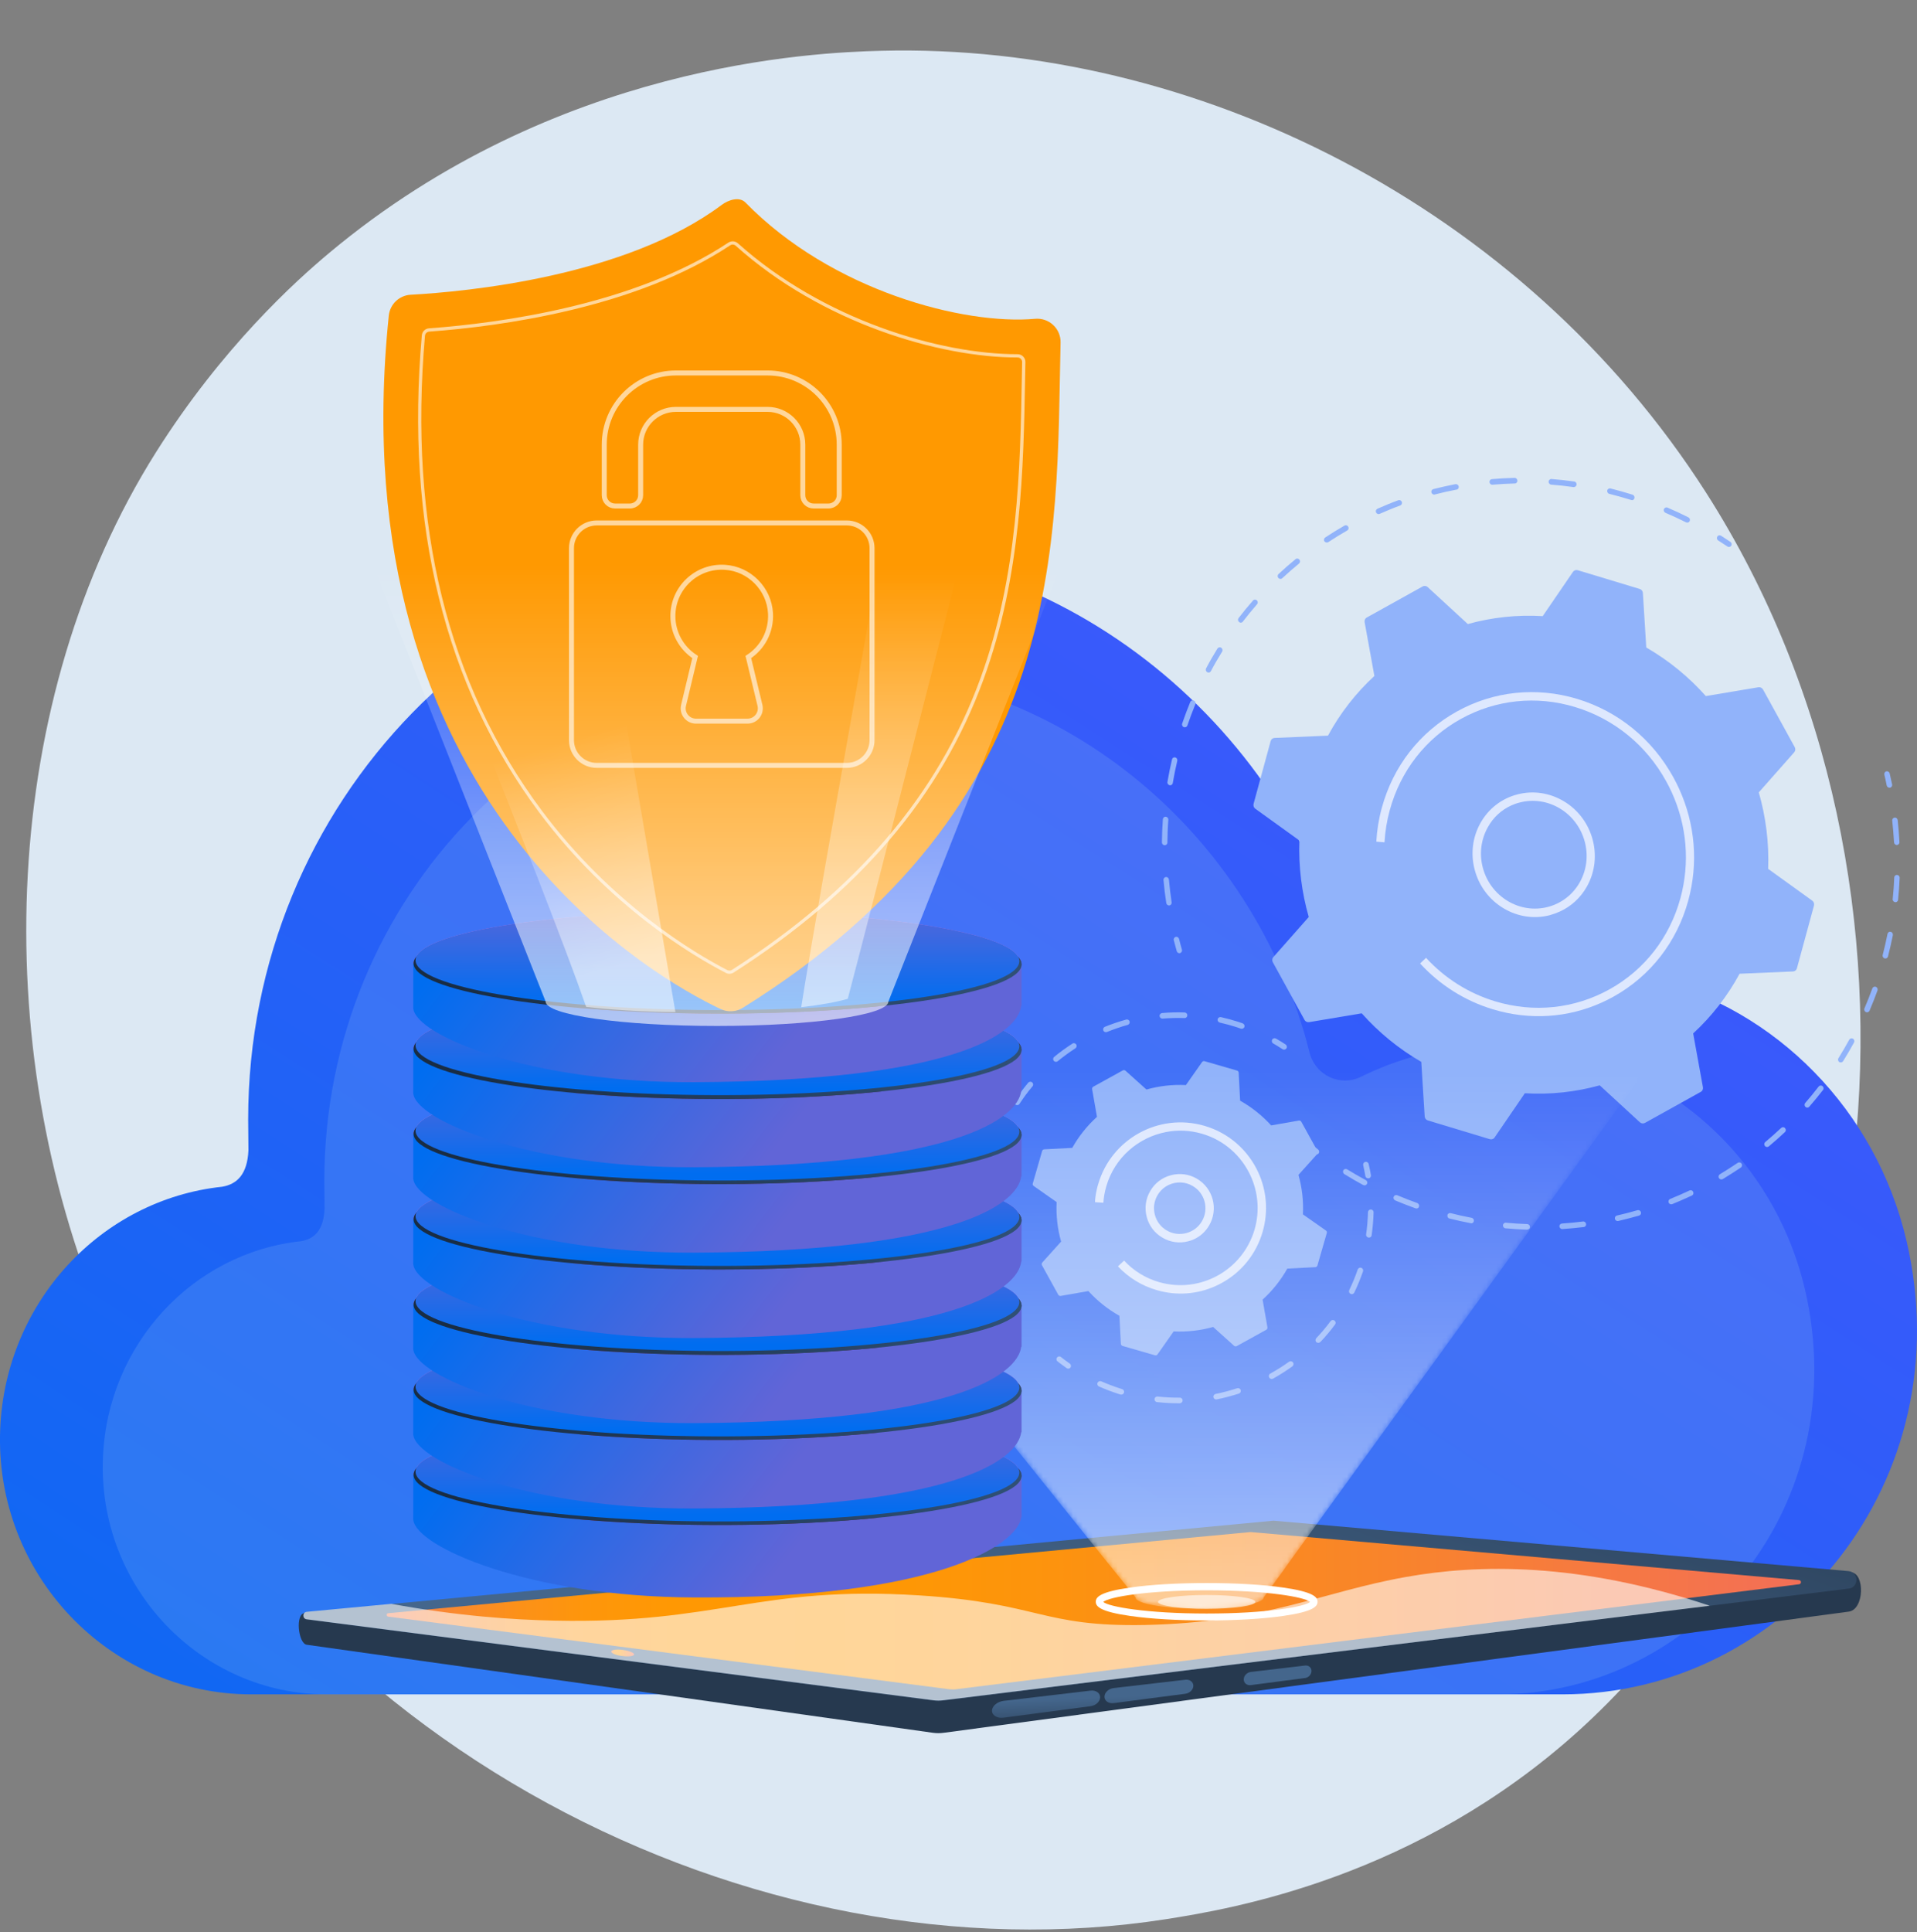 <?xml version="1.0" encoding="UTF-8"?> <svg xmlns="http://www.w3.org/2000/svg" width="385" height="388" viewBox="0 0 385 388" fill="none"><rect x="0" y="0" width="385" height="388" fill="#808080" stroke="none"/><g clip-path="url(#clip0)"><path d="M20.714 265.034C56.455 350.422 151.667 398.256 234.218 385.346C247.654 383.243 284.488 376.989 317.088 347.488C379.88 290.687 393.302 178.22 342.659 98.948C305.797 41.262 239.739 8.565 176.961 10.198C163.442 10.544 111.609 12.716 66.072 50.823C59.388 56.413 44.624 69.725 31.327 90.812C0.097 140.362 -2.574 209.381 20.714 265.034Z" fill="#DCE8F3"></path><path d="M382.883 249.093C376.781 223.052 356.828 202.601 331.423 196.347C313.961 192.043 297.204 194.354 283.035 201.314C278.345 203.625 272.754 201.01 271.454 195.835C258.931 146.077 214.874 109.312 162.432 109.312C100.249 109.312 49.841 160.993 49.841 224.754C49.841 226.442 49.868 228.753 49.896 230.981C49.675 235.754 47.641 237.775 44.61 238.287C20.243 240.888 1.107 261.477 0.041 286.882C-1.176 316.05 21.973 340.21 50.436 340.21H313.781C358.862 340.21 394.16 297.26 382.883 249.093Z" fill="url(#paint0_linear)"></path><path opacity="0.21" d="M362.487 258.862C357.035 235.602 339.227 217.351 316.535 211.761C300.94 207.928 285.983 209.976 273.336 216.203C269.143 218.265 264.162 215.926 262.999 211.318C251.819 166.888 212.481 134.067 165.656 134.067C110.142 134.067 65.131 180.213 65.131 237.138C65.131 238.646 65.158 240.708 65.186 242.701C64.992 246.962 63.18 248.761 60.468 249.218C38.716 251.542 21.613 269.932 20.672 292.611C19.579 318.652 40.252 340.224 65.67 340.224H300.788C341.04 340.21 372.561 301.868 362.487 258.862Z" fill="#8EBAF0"></path><path d="M264.625 231.745C264.714 231.705 264.781 231.656 264.834 231.576C265.008 231.332 264.951 230.972 264.707 230.789C264.112 230.344 263.531 229.893 262.958 229.42C262.707 229.222 262.37 229.265 262.196 229.51C262.007 229.761 262.057 230.106 262.301 230.289C262.888 230.755 263.476 231.222 264.079 231.682C264.229 231.815 264.448 231.826 264.625 231.745Z" fill="#91B3FA"></path><path d="M338.91 240.452C339.205 240.317 339.501 240.182 339.797 240.048C340.077 239.92 340.173 239.582 340.049 239.308C339.924 239.035 339.598 238.908 339.317 239.036C338.038 239.637 336.73 240.215 335.416 240.741C335.158 240.84 335.011 241.183 335.121 241.463C335.238 241.759 335.564 241.886 335.837 241.78C336.863 241.367 337.89 240.917 338.91 240.452ZM345.929 236.775C345.944 236.768 345.958 236.761 345.988 236.748C347.219 236.003 348.452 235.22 349.626 234.428C349.872 234.261 349.946 233.915 349.77 233.646C349.601 233.393 349.244 233.316 348.999 233.483C347.825 234.276 346.622 235.044 345.405 235.783C345.153 235.935 345.064 236.287 345.218 236.548C345.38 236.786 345.677 236.889 345.929 236.775ZM329.262 244.042C329.513 243.928 329.637 243.651 329.548 243.379C329.468 243.085 329.158 242.914 328.856 242.997C327.502 243.394 326.112 243.752 324.737 244.066C324.443 244.127 324.261 244.431 324.326 244.731C324.392 245.032 324.694 245.225 324.988 245.164C326.392 244.836 327.797 244.471 329.173 244.083C329.217 244.063 329.247 244.049 329.262 244.042ZM355.116 230.254C355.16 230.234 355.204 230.214 355.242 230.178C356.339 229.256 357.437 228.296 358.485 227.304C358.709 227.091 358.71 226.742 358.497 226.509C358.284 226.275 357.94 226.266 357.716 226.479C356.676 227.449 355.614 228.41 354.525 229.311C354.294 229.508 354.256 229.856 354.455 230.096C354.618 230.297 354.894 230.355 355.116 230.254ZM318.235 246.333C318.442 246.238 318.587 246.007 318.542 245.752C318.491 245.445 318.212 245.223 317.926 245.262C316.525 245.441 315.09 245.581 313.684 245.671C313.391 245.694 313.151 245.951 313.187 246.265C313.216 246.564 313.473 246.814 313.781 246.784C315.216 246.681 316.673 246.549 318.095 246.378C318.125 246.364 318.191 246.353 318.235 246.333ZM363.175 222.356C363.249 222.322 363.301 222.28 363.361 222.216C364.309 221.123 365.243 219.999 366.119 218.865C366.314 218.629 366.257 218.269 366.028 218.08C365.784 217.897 365.44 217.925 365.259 218.155C364.398 219.282 363.479 220.399 362.554 221.463C362.351 221.684 362.371 222.043 362.607 222.247C362.757 222.418 362.982 222.443 363.175 222.356ZM306.953 246.848C307.146 246.76 307.274 246.573 307.265 246.356C307.266 246.044 307.023 245.787 306.717 245.78C305.3 245.728 303.855 245.652 302.433 245.51C302.134 245.481 301.866 245.714 301.844 246.018C301.821 246.322 302.056 246.601 302.355 246.63C303.791 246.765 305.258 246.849 306.696 246.91C306.799 246.9 306.879 246.881 306.953 246.848ZM369.926 213.272C370.014 213.232 370.104 213.154 370.157 213.075C370.918 211.847 371.666 210.588 372.355 209.318C372.5 209.05 372.399 208.71 372.132 208.556C371.866 208.403 371.535 208.498 371.389 208.767C370.708 210.014 369.975 211.266 369.222 212.473C369.055 212.733 369.141 213.079 369.4 213.255C369.566 213.345 369.763 213.347 369.926 213.272ZM295.686 245.593C295.849 245.519 295.962 245.375 295.996 245.176C296.054 244.874 295.85 244.581 295.537 244.522C294.133 244.262 292.716 243.935 291.343 243.587C291.045 243.521 290.749 243.693 290.69 243.995C290.631 244.297 290.807 244.603 291.105 244.669C292.514 245.019 293.946 245.339 295.371 245.608C295.48 245.65 295.582 245.64 295.686 245.593ZM375.195 203.211C375.313 203.158 375.411 203.058 375.465 202.942C376.039 201.615 376.57 200.234 377.071 198.867C377.173 198.581 377.028 198.262 376.738 198.137C376.456 198.027 376.146 198.168 376.029 198.46C375.535 199.806 375.012 201.165 374.446 202.469C374.322 202.746 374.46 203.087 374.735 203.219C374.887 203.279 375.047 203.279 375.195 203.211ZM284.702 242.611C284.835 242.55 284.941 242.429 284.981 242.282C285.076 241.981 284.916 241.669 284.633 241.559C283.286 241.071 281.925 240.553 280.616 239.992C280.334 239.882 280.016 240.009 279.9 240.301C279.783 240.593 279.928 240.912 280.217 241.037C281.563 241.599 282.931 242.133 284.3 242.629C284.445 242.673 284.584 242.665 284.702 242.611ZM378.875 192.406C379.023 192.338 379.129 192.217 379.177 192.048C379.533 190.637 379.876 189.195 380.152 187.765C380.211 187.463 380.021 187.164 379.723 187.097C379.425 187.031 379.135 187.218 379.077 187.521C378.793 188.935 378.473 190.349 378.11 191.745C378.029 192.038 378.211 192.36 378.495 192.432C378.633 192.461 378.757 192.46 378.875 192.406ZM274.279 237.959C274.382 237.912 274.472 237.835 274.541 237.711C274.686 237.443 274.563 237.095 274.304 236.956C273.027 236.271 271.766 235.542 270.55 234.792C270.283 234.639 269.945 234.719 269.793 234.972C269.647 235.241 269.733 235.587 269.985 235.748C271.224 236.506 272.513 237.258 273.797 237.959C273.949 238.018 274.116 238.033 274.279 237.959ZM380.887 181.112C381.049 181.038 381.185 180.866 381.205 180.673C381.358 179.208 381.453 177.732 381.518 176.269C381.54 175.965 381.291 175.693 380.999 175.68C380.7 175.651 380.438 175.898 380.431 176.196C380.373 177.636 380.272 179.097 380.119 180.525C380.082 180.836 380.317 181.115 380.616 181.144C380.702 181.178 380.798 181.152 380.887 181.112ZM381.164 169.617C381.356 169.53 381.493 169.32 381.476 169.089C381.396 167.62 381.287 166.127 381.125 164.676C381.089 164.362 380.824 164.134 380.517 164.164C380.224 164.187 379.991 164.459 380.027 164.773C380.181 166.208 380.298 167.679 380.387 169.127C380.401 169.432 380.658 169.682 380.973 169.668C381.039 169.656 381.105 169.644 381.164 169.617Z" fill="#91B3FA"></path><path d="M379.694 158.129C379.916 158.028 380.053 157.781 380.002 157.511C379.844 156.775 379.687 156.038 379.515 155.309C379.45 155.008 379.147 154.815 378.854 154.876C378.56 154.936 378.377 155.24 378.443 155.541C378.614 156.27 378.78 156.985 378.915 157.713C378.981 158.013 379.268 158.213 379.562 158.152C379.62 158.163 379.664 158.142 379.694 158.129Z" fill="#91B3FA"></path><path d="M347.455 109.776C347.543 109.735 347.618 109.664 347.686 109.578C347.853 109.318 347.767 108.972 347.53 108.805C346.912 108.389 346.279 107.979 345.646 107.57C345.394 107.409 345.049 107.475 344.889 107.75C344.736 108.003 344.808 108.356 345.081 108.525C345.707 108.919 346.319 109.32 346.937 109.736C347.095 109.848 347.292 109.85 347.455 109.776Z" fill="#91B3FA"></path><path d="M234.999 181.76C235.22 181.659 235.343 181.419 235.305 181.179C235.08 179.666 234.898 178.132 234.761 176.616C234.731 176.317 234.46 176.073 234.167 176.096C233.874 176.12 233.641 176.391 233.67 176.69C233.8 178.229 233.995 179.793 234.228 181.321C234.278 181.629 234.558 181.85 234.859 181.805C234.888 181.792 234.954 181.78 234.999 181.76ZM234.143 169.661C234.335 169.573 234.464 169.386 234.455 169.17C234.471 167.638 234.523 166.108 234.641 164.603C234.663 164.3 234.429 164.021 234.13 163.992C233.831 163.963 233.562 164.195 233.54 164.499C233.436 166.034 233.361 167.593 233.352 169.14C233.352 169.452 233.594 169.709 233.901 169.716C233.989 169.713 234.069 169.694 234.143 169.661ZM235.215 157.638C235.378 157.564 235.491 157.421 235.532 157.237C235.781 155.746 236.096 154.243 236.439 152.764C236.513 152.455 236.323 152.156 236.04 152.083C235.735 152.002 235.445 152.189 235.38 152.476C235.028 153.977 234.72 155.495 234.464 157.007C234.405 157.31 234.61 157.602 234.908 157.668C235.009 157.695 235.127 157.679 235.215 157.638ZM339.098 104.88C339.217 104.826 339.299 104.733 339.353 104.617C339.477 104.34 339.361 104.007 339.087 103.875C337.722 103.193 336.314 102.531 334.896 101.928C334.607 101.803 334.296 101.945 334.173 102.222C334.056 102.514 334.201 102.833 334.476 102.965C335.872 103.559 337.252 104.197 338.594 104.871C338.775 104.954 338.951 104.947 339.098 104.88ZM238.186 145.981C238.319 145.92 238.431 145.814 238.471 145.667C238.952 144.254 239.492 142.814 240.067 141.413C240.184 141.121 240.053 140.795 239.764 140.669C239.475 140.544 239.158 140.671 239.041 140.963C238.457 142.386 237.918 143.825 237.421 145.282C237.319 145.568 237.472 145.902 237.769 146.005C237.914 146.05 238.068 146.034 238.186 145.981ZM327.962 100.388C328.095 100.327 328.215 100.199 328.248 100.037C328.329 99.743 328.168 99.431 327.871 99.327C326.414 98.871 324.919 98.451 323.444 98.076C323.146 98.01 322.85 98.182 322.791 98.484C322.732 98.787 322.908 99.092 323.206 99.159C324.658 99.525 326.132 99.937 327.568 100.384C327.72 100.443 327.859 100.435 327.962 100.388ZM242.945 134.995C243.048 134.948 243.138 134.871 243.192 134.754C243.89 133.426 244.653 132.123 245.445 130.844C245.612 130.584 245.525 130.238 245.267 130.062C245.008 129.886 244.67 129.966 244.502 130.226C243.703 131.527 242.932 132.852 242.226 134.203C242.081 134.471 242.182 134.81 242.449 134.964C242.621 135.069 242.797 135.063 242.945 134.995ZM316.312 97.746C316.475 97.672 316.596 97.507 316.63 97.308C316.667 96.997 316.448 96.711 316.149 96.682C314.641 96.47 313.118 96.301 311.601 96.184C311.302 96.155 311.033 96.388 311.018 96.707C310.996 97.011 311.23 97.29 311.544 97.312C313.039 97.42 314.548 97.596 316.019 97.807C316.121 97.797 316.224 97.787 316.312 97.746ZM249.412 124.976C249.486 124.942 249.553 124.894 249.606 124.814C250.512 123.63 251.477 122.455 252.462 121.327C252.665 121.106 252.644 120.748 252.408 120.543C252.187 120.332 251.836 120.345 251.64 120.581C250.64 121.717 249.668 122.913 248.746 124.104C248.558 124.355 248.607 124.7 248.851 124.883C249.015 125.047 249.22 125.064 249.412 124.976ZM304.432 97.028C304.625 96.94 304.761 96.731 304.745 96.5C304.731 96.194 304.474 95.944 304.174 95.952C302.653 95.984 301.138 96.069 299.629 96.206C299.322 96.236 299.103 96.501 299.139 96.815C299.175 97.129 299.44 97.357 299.748 97.327C301.242 97.197 302.742 97.119 304.241 97.078C304.299 97.089 304.373 97.055 304.432 97.028ZM257.39 116.196C257.435 116.176 257.487 116.134 257.524 116.099C258.616 115.086 259.752 114.091 260.893 113.149C261.125 112.951 261.163 112.603 260.964 112.363C260.765 112.123 260.423 112.077 260.191 112.275C259.02 113.231 257.87 114.233 256.77 115.267C256.546 115.479 256.544 115.829 256.736 116.054C256.929 116.241 257.183 116.291 257.39 116.196ZM292.65 98.285C292.871 98.184 293.009 97.938 292.957 97.668C292.892 97.367 292.604 97.168 292.303 97.213C290.813 97.507 289.321 97.838 287.865 98.208C287.563 98.29 287.395 98.587 287.475 98.881C287.556 99.175 287.858 99.368 288.145 99.292C289.579 98.914 291.056 98.59 292.518 98.309C292.561 98.326 292.605 98.306 292.65 98.285ZM266.699 108.886C266.729 108.872 266.743 108.865 266.773 108.852C268.006 108.032 269.29 107.245 270.58 106.51C270.847 106.352 270.928 106.021 270.767 105.745C270.606 105.47 270.279 105.38 270.012 105.539C268.708 106.28 267.401 107.096 266.138 107.929C265.893 108.096 265.819 108.442 265.988 108.696C266.172 108.905 266.463 108.993 266.699 108.886ZM281.25 101.48C281.516 101.359 281.626 101.052 281.538 100.78C281.421 100.484 281.103 100.335 280.83 100.441C279.422 100.955 278.011 101.543 276.629 102.155C276.363 102.276 276.231 102.612 276.356 102.885C276.487 103.174 276.813 103.301 277.079 103.18C278.446 102.575 279.827 102.001 281.221 101.494C281.221 101.494 281.235 101.487 281.25 101.48Z" fill="#91B3FA"></path><path d="M237.079 191.335C237.315 191.227 237.454 190.944 237.373 190.687C237.171 189.971 236.969 189.255 236.798 188.525C236.717 188.231 236.415 188.038 236.128 188.114C235.841 188.19 235.658 188.493 235.739 188.787C235.925 189.51 236.119 190.248 236.328 190.98C236.408 191.274 236.725 191.46 237.005 191.369C237.02 191.362 237.049 191.349 237.079 191.335Z" fill="#91B3FA"></path><path d="M255.632 193.218C255.443 192.881 255.482 192.459 255.73 192.181L262.843 184.126C261.431 179.187 260.769 174.015 260.965 168.765L252.112 162.388C251.796 162.165 251.667 161.764 251.764 161.389L255.188 148.809C255.285 148.434 255.598 148.181 255.986 148.169L266.704 147.71C269.177 143.147 272.339 139.116 276.026 135.728L274.064 124.923C274 124.548 274.163 124.161 274.496 123.991L285.708 117.76C286.034 117.574 286.449 117.624 286.728 117.882L294.788 125.301C299.608 123.967 304.672 123.403 309.831 123.714L315.905 114.829C316.117 114.512 316.507 114.389 316.878 114.496L329.304 118.253C329.674 118.36 329.929 118.684 329.948 119.079L330.628 130.009C335.16 132.627 339.185 135.934 342.591 139.763L353.159 137.994C353.526 137.937 353.894 138.118 354.083 138.454L360.44 150.01C360.629 150.346 360.59 150.768 360.342 151.047L353.229 159.101C354.641 164.04 355.303 169.212 355.107 174.462L363.96 180.839C364.276 181.063 364.405 181.463 364.308 181.838L360.884 194.419C360.787 194.793 360.474 195.046 360.086 195.058L349.368 195.518C346.895 200.08 343.733 204.111 340.046 207.5L342.008 218.304C342.072 218.679 341.909 219.066 341.576 219.236L330.364 225.468C330.038 225.653 329.623 225.604 329.344 225.345L321.284 217.926C316.464 219.261 311.4 219.824 306.241 219.513L300.167 228.398C299.955 228.715 299.564 228.838 299.194 228.731L286.768 224.975C286.398 224.868 286.143 224.543 286.124 224.148L285.444 213.218C280.912 210.601 276.887 207.293 273.481 203.465L262.913 205.234C262.546 205.291 262.163 205.116 261.989 204.773L255.632 193.218Z" fill="#91B3FA"></path><path opacity="0.7" d="M313.268 183.03C315.544 181.993 317.436 180.267 318.697 178.021C322.037 172.108 319.977 164.416 314.086 160.894C311.234 159.182 307.921 158.69 304.758 159.508C301.595 160.325 298.965 162.35 297.345 165.22C295.725 168.089 295.313 171.454 296.183 174.694C297.053 177.934 299.097 180.656 301.949 182.368C304.801 184.08 308.114 184.572 311.277 183.754C311.969 183.549 312.632 183.32 313.268 183.03ZM303.505 161.732C304.051 161.483 304.619 161.279 305.215 161.136C307.944 160.425 310.82 160.858 313.275 162.328C318.367 165.389 320.161 172.027 317.271 177.165C315.865 179.642 313.593 181.394 310.864 182.106C308.135 182.817 305.259 182.384 302.803 180.914C300.341 179.428 298.572 177.076 297.815 174.28C297.059 171.484 297.423 168.563 298.814 166.093C299.886 164.135 301.524 162.635 303.505 161.732Z" fill="white"></path><path opacity="0.7" d="M321.791 201.257C322.545 200.914 323.3 200.533 324.041 200.121C331.459 195.987 336.787 189.15 339.062 180.822C341.111 173.331 340.45 165.459 337.22 158.373C336.866 157.598 336.476 156.82 336.057 156.057C331.839 148.411 325.012 142.836 316.786 140.341C308.567 137.862 299.958 138.757 292.54 142.891C285.123 147.026 279.794 153.863 277.52 162.191C276.909 164.416 276.539 166.697 276.409 168.997L278.057 169.127C278.176 166.961 278.537 164.776 279.115 162.676C281.269 154.788 286.319 148.28 293.359 144.373C300.398 140.466 308.561 139.61 316.351 141.972C324.142 144.335 330.64 149.619 334.626 156.874C335.025 157.592 335.394 158.324 335.734 159.069C338.791 165.775 339.425 173.236 337.488 180.345C335.334 188.233 330.284 194.741 323.244 198.648C316.205 202.555 308.042 203.411 300.252 201.049C294.971 199.453 290.164 196.428 286.399 192.322L285.202 193.456C289.173 197.78 294.217 200.972 299.803 202.649C307.187 204.903 314.902 204.398 321.791 201.257Z" fill="white"></path><path d="M214.763 274.77C214.855 274.729 214.932 274.657 214.987 274.577C215.168 274.329 215.099 273.975 214.851 273.794C214.238 273.376 213.648 272.928 213.073 272.474C212.819 272.278 212.473 272.325 212.292 272.573C212.096 272.827 212.143 273.173 212.391 273.354C212.988 273.817 213.6 274.272 214.22 274.706C214.387 274.832 214.596 274.847 214.763 274.77Z" fill="#91B3FA"></path><path d="M255.618 276.844C255.633 276.837 255.649 276.83 255.664 276.823C256.999 276.086 258.308 275.25 259.552 274.353C259.798 274.167 259.862 273.826 259.685 273.557C259.499 273.311 259.158 273.247 258.889 273.424C257.684 274.286 256.414 275.085 255.109 275.809C254.827 275.955 254.748 276.304 254.888 276.571C255.041 276.868 255.36 276.962 255.618 276.844ZM248.879 279.788C249.138 279.67 249.26 279.375 249.173 279.103C249.079 278.815 248.763 278.647 248.46 278.748C247.038 279.213 245.596 279.595 244.134 279.894C243.833 279.958 243.635 280.25 243.699 280.551C243.763 280.853 244.055 281.05 244.356 280.986C245.855 280.689 247.343 280.286 248.803 279.822C248.833 279.808 248.864 279.795 248.879 279.788ZM264.995 269.575C265.056 269.548 265.125 269.498 265.179 269.455C266.236 268.349 267.221 267.165 268.132 265.941C268.313 265.694 268.266 265.348 268.011 265.152C267.763 264.971 267.418 265.018 267.222 265.273C266.334 266.467 265.372 267.622 264.354 268.692C264.144 268.917 264.146 269.283 264.37 269.493C264.545 269.634 264.798 269.665 264.995 269.575ZM237.174 281.708C237.371 281.618 237.505 281.428 237.506 281.189C237.51 280.875 237.25 280.626 236.943 280.638C235.462 280.652 233.954 280.568 232.487 280.41C232.174 280.369 231.896 280.606 231.87 280.912C231.829 281.224 232.066 281.502 232.372 281.528C233.899 281.695 235.444 281.78 236.962 281.768C237.03 281.755 237.098 281.742 237.174 281.708ZM271.71 259.81C271.832 259.755 271.918 259.661 271.989 259.536C272.652 258.169 273.227 256.732 273.743 255.284C273.843 254.981 273.682 254.669 273.395 254.561C273.092 254.461 272.779 254.621 272.672 254.909C272.195 256.321 271.614 257.706 270.975 259.044C270.845 259.323 270.961 259.656 271.24 259.786C271.387 259.866 271.573 259.873 271.71 259.81ZM225.435 279.97C225.572 279.908 225.681 279.784 225.739 279.629C225.825 279.333 225.664 279.021 225.361 278.92L224.932 278.785C223.66 278.373 222.392 277.886 221.177 277.357C220.897 277.227 220.556 277.364 220.426 277.644C220.296 277.923 220.434 278.265 220.713 278.394C221.972 278.941 223.27 279.451 224.579 279.864L225.008 279.999C225.171 280.035 225.314 280.025 225.435 279.97ZM275.162 248.448C275.33 248.371 275.462 248.219 275.477 248.01C275.688 246.5 275.826 244.949 275.866 243.425C275.87 243.111 275.625 242.856 275.311 242.852C274.997 242.848 274.741 243.093 274.738 243.407C274.699 244.894 274.571 246.385 274.361 247.858C274.32 248.171 274.534 248.44 274.832 248.488C274.958 248.523 275.056 248.496 275.162 248.448Z" fill="#91B3FA"></path><path d="M274.998 236.566C275.226 236.462 275.37 236.213 275.327 235.957C275.204 235.205 275.044 234.451 274.876 233.72C274.812 233.418 274.505 233.228 274.203 233.292C273.902 233.356 273.711 233.663 273.775 233.964C273.937 234.681 274.09 235.419 274.213 236.134C274.262 236.442 274.554 236.64 274.863 236.591C274.907 236.608 274.952 236.587 274.998 236.566Z" fill="#91B3FA"></path><path d="M258.121 210.705C258.212 210.664 258.29 210.592 258.36 210.505C258.534 210.242 258.45 209.895 258.209 209.729C257.58 209.317 256.915 208.905 256.27 208.538C255.998 208.386 255.651 208.47 255.5 208.742C255.348 209.013 255.433 209.36 255.704 209.512C256.349 209.879 256.97 210.275 257.592 210.671C257.752 210.782 257.939 210.789 258.121 210.705Z" fill="#91B3FA"></path><path d="M198.203 244.045C198.401 243.955 198.543 243.743 198.529 243.511C198.492 242.059 198.53 240.572 198.672 239.111C198.698 238.806 198.477 238.521 198.156 238.502C197.85 238.476 197.565 238.698 197.546 239.019C197.403 240.517 197.363 242.041 197.406 243.545C197.418 243.852 197.678 244.101 197.985 244.09C198.06 244.092 198.142 244.073 198.203 244.045ZM199.666 232.469C199.818 232.4 199.927 232.276 199.978 232.106C200.098 231.684 200.233 231.255 200.368 230.826C200.68 229.858 201.029 228.891 201.429 227.955C201.551 227.661 201.406 227.341 201.126 227.212C200.832 227.089 200.512 227.234 200.383 227.514C199.981 228.487 199.624 229.476 199.289 230.474C199.139 230.909 199.011 231.353 198.898 231.791C198.812 232.087 198.988 232.392 199.284 232.478C199.417 232.527 199.56 232.517 199.666 232.469ZM249.619 206.519C249.756 206.456 249.872 206.348 249.915 206.2C250.022 205.912 249.855 205.585 249.567 205.477C249.264 205.377 248.976 205.269 248.673 205.169C247.534 204.806 246.379 204.488 245.214 204.229C244.91 204.166 244.612 204.357 244.541 204.646C244.478 204.95 244.669 205.249 244.958 205.319C246.086 205.577 247.219 205.887 248.313 206.232C248.609 206.318 248.897 206.425 249.185 206.533C249.34 206.591 249.482 206.581 249.619 206.519ZM204.505 221.851C204.596 221.81 204.673 221.738 204.744 221.651C205.543 220.423 206.416 219.235 207.361 218.125C207.564 217.886 207.532 217.533 207.292 217.33C207.053 217.127 206.7 217.159 206.497 217.399C205.536 218.553 204.624 219.777 203.801 221.033C203.627 221.296 203.712 221.643 203.968 221.802C204.129 221.913 204.337 221.928 204.505 221.851ZM238.135 204.371C238.317 204.288 238.451 204.098 238.459 203.874C238.463 203.56 238.218 203.305 237.919 203.294C236.425 203.24 234.899 203.275 233.398 203.408C233.083 203.442 232.856 203.71 232.883 204.01C232.91 204.311 233.185 204.552 233.485 204.526C234.94 204.413 236.423 204.362 237.879 204.414C237.976 204.425 238.059 204.406 238.135 204.371ZM212.295 213.157C212.341 213.136 212.387 213.116 212.425 213.08C213.55 212.163 214.748 211.286 215.981 210.485C216.234 210.315 216.314 209.966 216.143 209.713C215.973 209.46 215.617 209.365 215.371 209.551C214.108 210.366 212.88 211.256 211.716 212.209C211.477 212.41 211.435 212.76 211.636 212.999C211.8 213.199 212.067 213.261 212.295 213.157ZM226.553 205.757C226.797 205.646 226.942 205.36 226.861 205.103C226.782 204.808 226.459 204.625 226.172 204.719C224.721 205.123 223.291 205.61 221.894 206.173C221.605 206.305 221.474 206.622 221.584 206.902C221.7 207.198 222.033 207.322 222.313 207.213C223.679 206.664 225.073 206.175 226.477 205.792C226.508 205.778 226.523 205.771 226.553 205.757Z" fill="#91B3FA"></path><path d="M199.616 253.429C199.86 253.318 200.004 253.032 199.924 252.775C199.732 252.072 199.549 251.348 199.388 250.632C199.324 250.33 199.017 250.14 198.715 250.204C198.414 250.267 198.223 250.575 198.287 250.876C198.44 251.615 198.63 252.354 198.836 253.087C198.915 253.382 199.237 253.565 199.525 253.471C199.571 253.45 199.601 253.436 199.616 253.429Z" fill="#91B3FA"></path><path d="M209.264 254.045C209.165 253.869 209.195 253.653 209.328 253.501L213.106 249.299C212.389 246.761 212.074 244.095 212.209 241.37L207.592 238.131C207.431 238.02 207.356 237.816 207.416 237.623L209.295 231.11C209.354 230.917 209.516 230.789 209.711 230.773L215.345 230.482C216.671 228.114 218.362 226.021 220.31 224.251L219.336 218.69C219.305 218.502 219.395 218.296 219.57 218.197L225.499 214.925C225.674 214.827 225.89 214.857 226.042 214.99L230.244 218.768C232.782 218.051 235.449 217.736 238.173 217.871L241.413 213.254C241.523 213.093 241.728 213.018 241.92 213.077L248.434 214.957C248.626 215.016 248.755 215.178 248.77 215.373L249.061 221.007C251.429 222.333 253.522 224.024 255.292 225.972L260.853 224.998C261.042 224.967 261.248 225.057 261.346 225.232L264.618 231.16C264.716 231.336 264.686 231.552 264.554 231.704L260.776 235.906C261.492 238.444 261.808 241.11 261.672 243.835L266.29 247.075C266.45 247.185 266.525 247.39 266.466 247.582L264.587 254.095C264.528 254.288 264.366 254.417 264.171 254.432L258.537 254.723C257.21 257.091 255.52 259.184 253.572 260.954L254.546 266.515C254.576 266.703 254.487 266.909 254.311 267.008L248.383 270.28C248.207 270.378 247.992 270.348 247.839 270.215L243.638 266.437C241.099 267.154 238.433 267.469 235.708 267.334L232.469 271.952C232.358 272.112 232.154 272.187 231.961 272.128L225.448 270.249C225.256 270.189 225.127 270.028 225.111 269.833L224.82 264.198C222.452 262.872 220.359 261.181 218.59 259.233L213.028 260.208C212.84 260.238 212.634 260.149 212.536 259.973L209.264 254.045Z" fill="#91B3FA"></path><path opacity="0.7" d="M239.783 248.837C241.06 248.254 242.127 247.291 242.845 246.045C244.749 242.771 243.644 238.573 240.37 236.668C238.788 235.736 236.934 235.498 235.167 235.973C233.393 236.432 231.909 237.568 230.999 239.158C230.068 240.74 229.829 242.594 230.304 244.361C230.764 246.135 231.899 247.619 233.49 248.528C235.071 249.46 236.925 249.699 238.692 249.224C239.054 249.132 239.433 248.996 239.783 248.837ZM234.776 237.896C236.251 237.223 238.023 237.242 239.532 238.134C242.001 239.561 242.828 242.747 241.394 245.2C240.708 246.395 239.571 247.244 238.242 247.592C236.898 247.948 235.507 247.756 234.328 247.063C233.133 246.377 232.284 245.24 231.935 243.911C231.58 242.567 231.772 241.175 232.465 239.996C233.007 239.051 233.834 238.325 234.776 237.896Z" fill="white"></path><path opacity="0.7" d="M244.165 258.208C244.576 258.021 244.979 257.818 245.391 257.594C249.412 255.375 252.318 251.718 253.591 247.299C254.77 243.198 254.359 239.033 252.716 235.429C250.706 231.02 246.847 227.471 241.821 226.034C232.71 223.411 223.164 228.699 220.541 237.811C220.516 237.877 220.498 237.959 220.473 238.025C220.198 239.032 220.004 240.057 219.922 241.086C219.922 241.086 219.922 241.086 219.929 241.102C219.936 241.117 219.928 241.139 219.928 241.139C219.919 241.161 219.918 241.198 219.925 241.214C219.932 241.229 219.924 241.251 219.924 241.251C219.922 241.288 219.913 241.348 219.911 241.385L221.597 241.498C221.667 240.401 221.863 239.301 222.171 238.243C223.838 232.432 228.643 228.35 234.223 227.294C236.519 226.853 238.947 226.94 241.353 227.625C245.875 228.924 249.357 232.13 251.173 236.114C252.65 239.353 253.03 243.128 251.978 246.822C249.611 255.046 241.019 259.807 232.796 257.44C230.094 256.67 227.665 255.17 225.757 253.119L224.519 254.271C226.636 256.539 229.336 258.191 232.334 259.047C236.279 260.205 240.44 259.906 244.165 258.208Z" fill="white"></path><path d="M61.204 323.879L255.424 310.484C255.668 310.449 255.877 310.449 256.12 310.484L371.776 315.703C374.559 315.946 374.42 323.183 371.288 323.601L189.559 347.922C188.829 348.026 188.063 348.026 187.333 347.922L61.587 330.247C59.882 329.968 59.256 324.018 61.204 323.879Z" fill="url(#paint1_linear)"></path><path d="M61.588 323.67L255.425 305.369C255.669 305.334 255.878 305.334 256.121 305.369L371.22 315.459C373.342 315.633 373.377 318.729 371.289 318.973L189.56 341.415C188.829 341.519 188.064 341.519 187.333 341.415L61.588 325.166C60.648 325.027 60.683 323.74 61.588 323.67Z" fill="url(#paint2_linear)"></path><path d="M191.472 339.223C191.194 339.223 190.916 339.188 190.672 339.188L77.974 324.609C77.557 324.54 77.557 323.948 77.974 323.914L251.04 307.63C251.075 307.63 251.109 307.63 251.144 307.63C251.179 307.63 251.214 307.63 251.249 307.63L361.302 317.268C361.824 317.303 361.824 318.068 361.302 318.103L192.238 339.153C191.994 339.188 191.716 339.223 191.472 339.223Z" fill="url(#paint3_linear)"></path><path d="M127.349 332.195C127.314 332.542 126.235 332.682 124.983 332.508C123.73 332.369 122.721 331.951 122.756 331.603C122.791 331.255 123.869 331.116 125.122 331.29C126.375 331.464 127.384 331.881 127.349 332.195Z" fill="url(#paint4_linear)"></path><path d="M218.995 342.598L201.563 344.894C200.275 345.068 199.232 344.442 199.232 343.502C199.232 342.563 200.275 341.693 201.563 341.519L218.995 339.466C220.073 339.327 220.943 339.919 220.943 340.789C220.943 341.658 220.073 342.459 218.995 342.598Z" fill="url(#paint5_linear)"></path><path d="M238.063 340.092L223.693 341.971C222.649 342.11 221.814 341.519 221.814 340.684C221.814 339.849 222.649 339.049 223.693 338.944L238.063 337.274C238.968 337.17 239.664 337.726 239.664 338.492C239.664 339.257 238.968 339.953 238.063 340.092Z" fill="url(#paint6_linear)"></path><path d="M262.14 336.926L251.214 338.353C250.414 338.457 249.788 337.935 249.788 337.205C249.788 336.474 250.414 335.813 251.214 335.709L262.14 334.421C262.836 334.352 263.392 334.839 263.392 335.5C263.392 336.196 262.836 336.822 262.14 336.926Z" fill="url(#paint7_linear)"></path><path opacity="0.6" d="M282.355 316.642C265.48 319.634 254.241 325.758 230.024 326.28C209.044 326.697 208.87 321.861 184.479 320.33C152.503 318.312 144.188 326.106 111.481 325.41C102.957 325.236 91.788 324.47 78.601 322.035L61.621 323.635C60.717 323.705 60.717 325.027 61.587 325.131L187.332 341.38C188.063 341.485 188.828 341.485 189.559 341.38L343.383 322.417C316.975 313.615 296.759 314.067 282.355 316.642Z" fill="white"></path><path d="M242.342 325.374C248.117 325.374 253.58 325.061 257.686 324.469C263.775 323.599 264.61 322.555 264.61 321.616C264.61 320.677 263.775 319.633 257.686 318.763C253.58 318.171 248.152 317.858 242.342 317.858C236.566 317.858 231.103 318.171 226.997 318.763C220.908 319.633 220.073 320.677 220.073 321.616C220.073 322.555 220.908 323.599 226.997 324.469C231.103 325.061 236.531 325.374 242.342 325.374ZM263.114 321.651C262.035 322.625 254.346 323.982 242.342 323.982C230.338 323.982 222.648 322.625 221.57 321.651C222.648 320.677 230.338 319.32 242.342 319.32C254.346 319.32 262.035 320.677 263.114 321.651Z" fill="white"></path><path opacity="0.6" d="M242.341 323.042C236.941 323.042 232.564 322.419 232.564 321.651C232.564 320.882 236.941 320.259 242.341 320.259C247.741 320.259 252.118 320.882 252.118 321.651C252.118 322.419 247.741 323.042 242.341 323.042Z" fill="white"></path><mask id="mask0" maskUnits="userSpaceOnUse" x="127" y="171" width="215" height="153"><path d="M127.348 195.384L222.544 313.892L223.414 314.971L224.562 316.397L226.58 318.903L228.042 320.747C228.042 321.964 233.435 322.939 240.254 323.008C240.463 323.008 240.707 323.008 240.915 323.008C248.013 323.008 253.789 321.999 253.789 320.747L255.146 318.903L257.86 315.18L258.765 313.892L259.913 312.292L265.584 304.463L275.327 290.998L286.321 275.828L287.435 274.297L299.578 257.526L307.302 246.844L341.47 199.664C333.572 195.036 315.096 185.05 288.2 178.196C284.199 177.187 280.024 176.212 275.64 175.377C274.631 175.169 273.622 174.995 272.578 174.786C271.812 174.647 271.012 174.508 270.247 174.368C269.62 174.264 268.994 174.16 268.368 174.055C259.043 172.524 249.022 171.48 238.306 171.133C237.018 171.098 235.731 171.063 234.409 171.028C213.95 170.715 195.718 173.046 180.235 176.456C179.713 176.56 179.191 176.7 178.669 176.804C178.53 176.839 178.356 176.874 178.216 176.908C176.581 177.291 174.946 177.674 173.345 178.091C168.996 179.17 164.925 180.353 161.098 181.571C144.953 186.616 133.367 192.252 127.348 195.384Z" fill="url(#paint8_linear)"></path></mask><g mask="url(#mask0)"><path opacity="0.56" d="M127.348 195.384L222.544 313.892L223.414 314.971L224.562 316.397L226.58 318.903L228.042 320.747C228.042 321.964 233.435 322.939 240.254 323.008C240.463 323.008 240.707 323.008 240.915 323.008C248.013 323.008 253.789 321.999 253.789 320.747L255.146 318.903L257.86 315.18L258.765 313.892L259.913 312.292L265.584 304.463L275.327 290.998L286.321 275.828L287.435 274.297L299.578 257.526L307.302 246.844L341.47 199.664C333.572 195.036 315.096 185.05 288.2 178.196C284.199 177.187 280.024 176.212 275.64 175.377C274.631 175.169 273.622 174.995 272.578 174.786C271.812 174.647 271.012 174.508 270.247 174.368C269.62 174.264 268.994 174.16 268.368 174.055C259.043 172.524 249.022 171.48 238.306 171.133C237.018 171.098 235.731 171.063 234.409 171.028C213.95 170.715 195.718 173.046 180.235 176.456C179.713 176.56 179.191 176.7 178.669 176.804C178.53 176.839 178.356 176.874 178.216 176.908C176.581 177.291 174.946 177.674 173.345 178.091C168.996 179.17 164.925 180.353 161.098 181.571C144.953 186.616 133.367 192.252 127.348 195.384Z" fill="url(#paint9_linear)"></path></g><path d="M83.001 296.138V305.166C83.586 310.621 106.317 320.623 139.374 320.753C187.954 321.012 204.385 310.166 205.099 304.646V296.333L83.001 296.138Z" fill="url(#paint10_linear)"></path><path d="M205.164 296.333C205.164 301.918 177.107 306.335 143.14 306.205C109.693 306.075 83.066 301.529 83.066 296.138C83.066 290.683 109.693 286.266 143.14 286.266C177.107 286.266 205.164 290.748 205.164 296.333Z" fill="url(#paint11_linear)"></path><path d="M204.71 295.684C204.71 301.269 176.913 305.62 143.141 305.49C109.954 305.361 83.456 300.879 83.456 295.489C83.456 290.098 109.954 285.682 143.141 285.682C176.848 285.617 204.71 290.098 204.71 295.684Z" fill="url(#paint12_linear)"></path><path d="M205.164 304.646V296.333L83.001 296.138V305.166L205.164 304.646Z" fill="url(#paint13_linear)"></path><path d="M205.164 296.333C205.164 301.918 177.107 306.335 143.14 306.205C109.693 306.075 83.066 301.529 83.066 296.138C83.066 290.683 109.693 286.266 143.14 286.266C177.107 286.266 205.164 290.748 205.164 296.333Z" fill="url(#paint14_linear)"></path><path d="M204.71 295.684C204.71 301.269 176.913 305.62 143.141 305.49C109.954 305.361 83.456 300.879 83.456 295.489C83.456 290.098 109.954 285.682 143.141 285.682C176.848 285.617 204.71 290.098 204.71 295.684Z" fill="url(#paint15_linear)"></path><path d="M83.001 279.057V288.084C83.586 293.54 106.317 303.022 139.374 302.892C191.721 302.632 204.385 293.15 205.099 287.565V279.252L83.001 279.057Z" fill="url(#paint16_linear)"></path><path d="M205.164 279.252C205.164 284.837 177.107 289.253 143.14 289.124C109.693 288.994 83.066 284.447 83.066 279.057C83.066 273.601 109.693 269.185 143.14 269.185C177.107 269.185 205.164 273.666 205.164 279.252Z" fill="url(#paint17_linear)"></path><path d="M204.71 278.603C204.71 284.188 176.913 288.539 143.141 288.409C109.954 288.28 83.456 283.798 83.456 278.408C83.456 273.017 109.954 268.601 143.141 268.601C176.848 268.536 204.71 273.017 204.71 278.603Z" fill="url(#paint18_linear)"></path><path d="M205.164 287.565V279.252L83.001 279.057V288.084L205.164 287.565Z" fill="url(#paint19_linear)"></path><path d="M205.164 279.252C205.164 284.837 177.107 289.253 143.14 289.124C109.693 288.994 83.066 284.447 83.066 279.057C83.066 273.601 109.693 269.185 143.14 269.185C177.107 269.185 205.164 273.666 205.164 279.252Z" fill="url(#paint20_linear)"></path><path d="M204.71 278.603C204.71 284.188 176.913 288.539 143.141 288.409C109.954 288.28 83.456 283.798 83.456 278.408C83.456 273.017 109.954 268.601 143.141 268.601C176.848 268.536 204.71 273.017 204.71 278.603Z" fill="url(#paint21_linear)"></path><path d="M83.001 261.911V270.939C83.586 276.394 106.317 285.876 139.374 285.747C191.721 285.487 204.385 276.005 205.099 270.419V262.106L83.001 261.911Z" fill="url(#paint22_linear)"></path><path d="M205.164 262.171C205.164 267.756 177.107 272.173 143.14 272.043C109.693 271.913 83.066 267.367 83.066 261.976C83.066 256.521 109.693 252.104 143.14 252.104C177.107 252.04 205.164 256.521 205.164 262.171Z" fill="url(#paint23_linear)"></path><path d="M204.71 261.456C204.71 267.042 176.913 271.393 143.141 271.263C109.954 271.133 83.456 266.652 83.456 261.262C83.456 255.871 109.954 251.455 143.141 251.455C176.848 251.455 204.71 255.936 204.71 261.456Z" fill="url(#paint24_linear)"></path><path d="M205.164 270.419V262.106L83.001 261.911V270.939L205.164 270.419Z" fill="url(#paint25_linear)"></path><path d="M205.164 262.171C205.164 267.756 177.107 272.173 143.14 272.043C109.693 271.913 83.066 267.367 83.066 261.976C83.066 256.521 109.693 252.104 143.14 252.104C177.107 252.04 205.164 256.521 205.164 262.171Z" fill="url(#paint26_linear)"></path><path d="M204.71 261.456C204.71 267.042 176.913 271.393 143.141 271.263C109.954 271.133 83.456 266.652 83.456 261.262C83.456 255.871 109.954 251.455 143.141 251.455C176.848 251.455 204.71 255.936 204.71 261.456Z" fill="url(#paint27_linear)"></path><path d="M83.001 244.831V253.858C83.586 259.314 106.317 268.796 139.374 268.666C191.721 268.406 204.385 258.924 205.099 253.339V245.026L83.001 244.831Z" fill="url(#paint28_linear)"></path><path d="M205.164 245.026C205.164 250.611 177.107 255.027 143.14 254.897C109.693 254.768 83.066 250.221 83.066 244.831C83.066 239.375 109.693 234.959 143.14 234.959C177.107 234.894 205.164 239.44 205.164 245.026Z" fill="url(#paint29_linear)"></path><path d="M204.71 244.376C204.71 249.962 176.913 254.313 143.141 254.183C109.954 254.053 83.456 249.572 83.456 244.182C83.456 238.791 109.954 234.375 143.141 234.375C176.848 234.31 204.71 238.791 204.71 244.376Z" fill="url(#paint30_linear)"></path><path d="M205.164 253.274V245.026L83.001 244.831V253.793L205.164 253.274Z" fill="url(#paint31_linear)"></path><path d="M205.164 245.026C205.164 250.611 177.107 255.027 143.14 254.897C109.693 254.768 83.066 250.221 83.066 244.831C83.066 239.375 109.693 234.959 143.14 234.959C177.107 234.894 205.164 239.44 205.164 245.026Z" fill="url(#paint32_linear)"></path><path d="M204.71 244.376C204.71 249.962 176.913 254.313 143.141 254.183C109.954 254.053 83.456 249.572 83.456 244.182C83.456 238.791 109.954 234.375 143.141 234.375C176.848 234.31 204.71 238.791 204.71 244.376Z" fill="url(#paint33_linear)"></path><path d="M83.001 227.685V236.713C83.586 242.168 106.317 251.65 139.374 251.52C191.721 251.261 204.385 241.779 205.099 236.193V227.88L83.001 227.685Z" fill="url(#paint34_linear)"></path><path d="M205.164 227.88C205.164 233.465 177.107 237.882 143.14 237.752C109.693 237.622 83.066 233.076 83.066 227.685C83.066 222.23 109.693 217.813 143.14 217.813C177.107 217.813 205.164 222.295 205.164 227.88Z" fill="url(#paint35_linear)"></path><path d="M204.71 227.231C204.71 232.816 176.913 237.168 143.141 237.038C109.954 236.908 83.456 232.427 83.456 227.036C83.456 221.646 109.954 217.229 143.141 217.229C176.848 217.164 204.71 221.646 204.71 227.231Z" fill="url(#paint36_linear)"></path><path d="M205.164 236.193V227.88L83.001 227.685V236.713L205.164 236.193Z" fill="url(#paint37_linear)"></path><path d="M205.164 227.88C205.164 233.465 177.107 237.882 143.14 237.752C109.693 237.622 83.066 233.076 83.066 227.685C83.066 222.23 109.693 217.813 143.14 217.813C177.107 217.813 205.164 222.295 205.164 227.88Z" fill="url(#paint38_linear)"></path><path d="M204.71 227.231C204.71 232.816 176.913 237.168 143.141 237.038C109.954 236.908 83.456 232.427 83.456 227.036C83.456 221.646 109.954 217.229 143.141 217.229C176.848 217.164 204.71 221.646 204.71 227.231Z" fill="url(#paint39_linear)"></path><path d="M83 210.538V219.566C83.585 225.021 106.316 234.503 139.373 234.373C191.719 234.114 204.384 224.631 205.098 219.046V210.733L83 210.538Z" fill="url(#paint40_linear)"></path><path d="M205.163 210.798C205.163 216.383 177.106 220.8 143.139 220.67C109.692 220.54 83.064 215.994 83.064 210.603C83.064 205.148 109.692 200.731 143.139 200.731C177.106 200.666 205.163 205.148 205.163 210.798Z" fill="url(#paint41_linear)"></path><path d="M204.709 210.083C204.709 215.669 176.912 220.02 143.14 219.89C109.953 219.76 83.455 215.279 83.455 209.889C83.455 204.498 109.953 200.082 143.14 200.082C176.847 200.082 204.709 204.563 204.709 210.083Z" fill="url(#paint42_linear)"></path><path d="M205.163 219.046V210.733L83 210.538V219.566L205.163 219.046Z" fill="url(#paint43_linear)"></path><path d="M205.163 210.798C205.163 216.383 177.106 220.8 143.139 220.67C109.692 220.54 83.064 215.994 83.064 210.603C83.064 205.148 109.692 200.731 143.139 200.731C177.106 200.666 205.163 205.148 205.163 210.798Z" fill="url(#paint44_linear)"></path><path d="M204.709 210.083C204.709 215.669 176.912 220.02 143.14 219.89C109.953 219.76 83.455 215.279 83.455 209.889C83.455 204.498 109.953 200.082 143.14 200.082C176.847 200.082 204.709 204.563 204.709 210.083Z" fill="url(#paint45_linear)"></path><path d="M83 193.457V202.484C83.585 207.94 106.316 217.422 139.373 217.292C191.719 217.032 204.384 207.55 205.098 201.965V193.652L83 193.457Z" fill="url(#paint46_linear)"></path><path d="M205.163 193.652C205.163 199.237 177.106 203.653 143.139 203.524C109.692 203.394 83.064 198.847 83.064 193.457C83.064 188.001 109.692 183.585 143.139 183.585C177.106 183.52 205.163 188.066 205.163 193.652Z" fill="url(#paint47_linear)"></path><path d="M204.709 193.002C204.709 198.588 176.912 202.939 143.14 202.809C109.953 202.679 83.455 198.198 83.455 192.808C83.455 187.417 109.953 183.001 143.14 183.001C176.847 182.936 204.709 187.417 204.709 193.002Z" fill="url(#paint48_linear)"></path><path d="M205.163 201.9V193.652L83 193.457V202.419L205.163 201.9Z" fill="url(#paint49_linear)"></path><path d="M205.163 193.652C205.163 199.237 177.106 203.653 143.139 203.524C109.692 203.394 83.064 198.847 83.064 193.457C83.064 188.001 109.692 183.585 143.139 183.585C177.106 183.52 205.163 188.066 205.163 193.652Z" fill="url(#paint50_linear)"></path><path d="M204.709 193.002C204.709 198.588 176.912 202.939 143.14 202.809C109.953 202.679 83.455 198.198 83.455 192.808C83.455 187.417 109.953 183.001 143.14 183.001C176.847 182.936 204.709 187.417 204.709 193.002Z" fill="url(#paint51_linear)"></path><path d="M211.517 65.258C210.542 64.341 209.226 63.895 207.886 64.012C193.641 65.293 167.067 58.43 149.708 40.659C148.497 39.425 146.299 40.118 144.924 41.153C125.614 55.585 93.598 58.571 82.48 59.182C80.176 59.311 78.319 61.086 78.084 63.378C67.977 160.988 131.537 196.364 144.713 202.605C146.158 203.287 147.851 203.193 149.202 202.347C214.902 161.422 212.093 108.204 212.998 68.772C213.034 67.456 212.493 66.163 211.517 65.258Z" fill="url(#paint52_linear)"></path><path opacity="0.61" d="M146.487 195.53C146.781 195.53 147.075 195.448 147.334 195.283C172.521 179.181 188.94 159.93 197.519 136.435C205.183 115.456 205.559 94.077 205.888 75.225L205.935 72.71C205.946 72.287 205.782 71.899 205.488 71.593C205.194 71.287 204.795 71.123 204.372 71.123C188.775 71.123 165.363 64.236 148.192 48.851C147.663 48.381 146.887 48.322 146.288 48.71C127.424 61.227 100.509 64.87 86.147 65.928C85.383 65.987 84.783 66.574 84.713 67.35C81.375 105.442 89.297 137.646 108.254 163.079C122.417 182.072 139.212 191.969 145.77 195.342C146.005 195.471 146.241 195.53 146.487 195.53ZM146.076 194.789L145.935 195.071L146.076 194.789C139.553 191.44 122.864 181.602 108.772 162.715C89.908 137.411 82.021 105.348 85.348 67.421C85.383 66.974 85.747 66.621 86.194 66.586C100.615 65.528 127.659 61.861 146.64 49.262C146.993 49.027 147.451 49.062 147.757 49.344C165.057 64.847 188.646 71.781 204.348 71.781C204.618 71.781 204.853 71.875 205.018 72.063C205.194 72.239 205.288 72.475 205.277 72.721L205.23 75.237C204.9 94.041 204.524 115.35 196.897 136.235C188.364 159.589 172.027 178.735 146.969 194.766C146.711 194.919 146.358 194.942 146.076 194.789Z" fill="white"></path><path opacity="0.61" d="M123.522 101.604H126.495C127.698 101.604 128.663 100.63 128.663 99.436V89.281C128.663 85.373 131.837 82.199 135.745 82.199H154.15C158.058 82.199 161.232 85.373 161.232 89.281V99.436C161.232 100.639 162.206 101.604 163.4 101.604H166.374C167.577 101.604 168.542 100.63 168.542 99.436V89.281C168.542 81.33 162.101 74.89 154.15 74.89H135.745C127.794 74.89 121.354 81.33 121.354 89.281V99.436C121.354 100.629 122.329 101.604 123.522 101.604Z" stroke="white"></path><path opacity="0.61" d="M152.627 141.63L152.627 141.633C153.006 143.248 151.797 144.798 150.131 144.798H139.776C138.115 144.798 136.887 143.239 137.28 141.63C137.281 141.63 137.281 141.629 137.281 141.628L139.606 131.92C136.92 130.175 135.139 127.142 135.139 123.695C135.139 118.072 139.882 113.552 145.578 113.911C150.499 114.208 154.484 118.244 154.744 123.163L154.744 123.163C154.935 126.83 153.12 130.083 150.29 131.92L152.627 141.63ZM170.064 105.002H119.843C117.04 105.002 114.772 107.27 114.772 110.073V148.611C114.772 151.414 117.04 153.682 119.843 153.682H170.064C172.867 153.682 175.135 151.414 175.135 148.611V110.073C175.135 107.27 172.867 105.002 170.064 105.002Z" stroke="white"></path><path opacity="0.62" d="M222 90.903C222 88.194 187.059 86 144 86C100.941 86 66 88.194 66 90.903C66 91.032 66.065 91.097 66.13 91.226L109.579 201.097C109.579 203.806 124.971 206 144 206C163.029 206 178.421 203.806 178.421 201.097L221.87 91.226C221.935 91.097 222 91.032 222 90.903Z" fill="url(#paint53_linear)"></path><path opacity="0.5" d="M72 84.299C78.949 104.107 109.474 178.406 117.722 202.176C122.723 202.76 128.893 203.15 135.647 203.215L115.124 83C98.563 83.13 83.625 83.585 72 84.299Z" fill="url(#paint54_linear)"></path><path opacity="0.5" d="M181.304 84.168C178.317 104.237 164.548 179.119 160.911 202.24C164.808 201.785 168.055 201.201 170.263 200.551C176.368 177.366 194.488 105.99 200.008 85.013C194.488 84.688 188.188 84.363 181.304 84.168Z" fill="url(#paint55_linear)"></path></g><defs><linearGradient id="paint0_linear" x1="354.023" y1="27.636" x2="56.077" y2="489.967" gradientUnits="userSpaceOnUse"><stop stop-color="#4F52FF"></stop><stop offset="1" stop-color="#006DF0"></stop></linearGradient><linearGradient id="paint1_linear" x1="216.436" y1="294.292" x2="216.731" y2="313.427" gradientUnits="userSpaceOnUse"><stop stop-color="#44668C"></stop><stop offset="0.996" stop-color="#26394F"></stop></linearGradient><linearGradient id="paint2_linear" x1="213.115" y1="332.265" x2="243.674" y2="239.737" gradientUnits="userSpaceOnUse"><stop stop-color="#44668C"></stop><stop offset="0.996" stop-color="#26394F"></stop></linearGradient><linearGradient id="paint3_linear" x1="77.644" y1="323.412" x2="361.679" y2="323.412" gradientUnits="userSpaceOnUse"><stop stop-color="#F57E53"></stop><stop offset="0.018" stop-color="#F78344"></stop><stop offset="0.054" stop-color="#FA8B2B"></stop><stop offset="0.094" stop-color="#FC9118"></stop><stop offset="0.141" stop-color="#FE960B"></stop><stop offset="0.202" stop-color="#FF9803"></stop><stop offset="0.318" stop-color="#FF9901"></stop><stop offset="0.455" stop-color="#FD940C"></stop><stop offset="0.694" stop-color="#F98529"></stop><stop offset="0.996" stop-color="#F36F56"></stop></linearGradient><linearGradient id="paint4_linear" x1="122.757" y1="331.653" x2="127.345" y2="332.211" gradientUnits="userSpaceOnUse"><stop stop-color="#F57E53"></stop><stop offset="0.018" stop-color="#F78344"></stop><stop offset="0.054" stop-color="#FA8B2B"></stop><stop offset="0.094" stop-color="#FC9118"></stop><stop offset="0.141" stop-color="#FE960B"></stop><stop offset="0.202" stop-color="#FF9803"></stop><stop offset="0.318" stop-color="#FF9901"></stop><stop offset="0.455" stop-color="#FD940C"></stop><stop offset="0.694" stop-color="#F98529"></stop><stop offset="0.996" stop-color="#F36F56"></stop></linearGradient><linearGradient id="paint5_linear" x1="210.057" y1="341.294" x2="210.371" y2="349.406" gradientUnits="userSpaceOnUse"><stop stop-color="#44668C"></stop><stop offset="0.996" stop-color="#26394F"></stop></linearGradient><linearGradient id="paint6_linear" x1="230.77" y1="340.491" x2="231.085" y2="348.603" gradientUnits="userSpaceOnUse"><stop stop-color="#44668C"></stop><stop offset="0.996" stop-color="#26394F"></stop></linearGradient><linearGradient id="paint7_linear" x1="256.699" y1="339.486" x2="257.014" y2="347.598" gradientUnits="userSpaceOnUse"><stop stop-color="#44668C"></stop><stop offset="0.996" stop-color="#26394F"></stop></linearGradient><linearGradient id="paint8_linear" x1="229.49" y1="313.866" x2="234.593" y2="193.087" gradientUnits="userSpaceOnUse"><stop stop-color="white"></stop><stop offset="1"></stop></linearGradient><linearGradient id="paint9_linear" x1="234.409" y1="171" x2="234.409" y2="323.008" gradientUnits="userSpaceOnUse"><stop offset="0.29" stop-color="white" stop-opacity="0"></stop><stop offset="1" stop-color="white"></stop></linearGradient><linearGradient id="paint10_linear" x1="106.856" y1="272.236" x2="158.6" y2="312.819" gradientUnits="userSpaceOnUse"><stop stop-color="#006DF0"></stop><stop offset="0.996" stop-color="#6165D7"></stop></linearGradient><linearGradient id="paint11_linear" x1="245.711" y1="315.248" x2="94.201" y2="290.155" gradientUnits="userSpaceOnUse"><stop stop-color="#311944"></stop><stop offset="1" stop-color="#893976"></stop></linearGradient><linearGradient id="paint12_linear" x1="144.228" y1="304.119" x2="144.277" y2="282.645" gradientUnits="userSpaceOnUse"><stop offset="0.004" stop-color="#E38DDD"></stop><stop offset="1" stop-color="#9571F6"></stop></linearGradient><linearGradient id="paint13_linear" x1="107.182" y1="271.783" x2="158.632" y2="312.136" gradientUnits="userSpaceOnUse"><stop stop-color="#006DF0"></stop><stop offset="0.996" stop-color="#6165D7"></stop></linearGradient><linearGradient id="paint14_linear" x1="245.711" y1="315.248" x2="94.201" y2="290.155" gradientUnits="userSpaceOnUse"><stop stop-color="#395E89"></stop><stop offset="1" stop-color="#192D44"></stop></linearGradient><linearGradient id="paint15_linear" x1="144.228" y1="304.119" x2="144.277" y2="282.645" gradientUnits="userSpaceOnUse"><stop stop-color="#006DF0"></stop><stop offset="0.996" stop-color="#6165D7"></stop></linearGradient><linearGradient id="paint16_linear" x1="106.87" y1="255.144" x2="158.671" y2="295.772" gradientUnits="userSpaceOnUse"><stop stop-color="#006DF0"></stop><stop offset="0.996" stop-color="#6165D7"></stop></linearGradient><linearGradient id="paint17_linear" x1="245.711" y1="298.167" x2="94.201" y2="273.074" gradientUnits="userSpaceOnUse"><stop stop-color="#311944"></stop><stop offset="1" stop-color="#893976"></stop></linearGradient><linearGradient id="paint18_linear" x1="144.228" y1="287.039" x2="144.277" y2="265.565" gradientUnits="userSpaceOnUse"><stop offset="0.004" stop-color="#E38DDD"></stop><stop offset="1" stop-color="#9571F6"></stop></linearGradient><linearGradient id="paint19_linear" x1="107.182" y1="254.702" x2="158.632" y2="295.055" gradientUnits="userSpaceOnUse"><stop stop-color="#006DF0"></stop><stop offset="0.996" stop-color="#6165D7"></stop></linearGradient><linearGradient id="paint20_linear" x1="245.711" y1="298.167" x2="94.201" y2="273.074" gradientUnits="userSpaceOnUse"><stop stop-color="#395E89"></stop><stop offset="1" stop-color="#192D44"></stop></linearGradient><linearGradient id="paint21_linear" x1="144.228" y1="287.039" x2="144.277" y2="265.565" gradientUnits="userSpaceOnUse"><stop stop-color="#006DF0"></stop><stop offset="0.996" stop-color="#6165D7"></stop></linearGradient><linearGradient id="paint22_linear" x1="106.87" y1="238.022" x2="158.671" y2="278.649" gradientUnits="userSpaceOnUse"><stop stop-color="#006DF0"></stop><stop offset="0.996" stop-color="#6165D7"></stop></linearGradient><linearGradient id="paint23_linear" x1="245.711" y1="281.045" x2="94.201" y2="255.952" gradientUnits="userSpaceOnUse"><stop stop-color="#311944"></stop><stop offset="1" stop-color="#893976"></stop></linearGradient><linearGradient id="paint24_linear" x1="144.228" y1="269.916" x2="144.277" y2="248.442" gradientUnits="userSpaceOnUse"><stop offset="0.004" stop-color="#E38DDD"></stop><stop offset="1" stop-color="#9571F6"></stop></linearGradient><linearGradient id="paint25_linear" x1="107.182" y1="237.58" x2="158.632" y2="277.933" gradientUnits="userSpaceOnUse"><stop stop-color="#006DF0"></stop><stop offset="0.996" stop-color="#6165D7"></stop></linearGradient><linearGradient id="paint26_linear" x1="245.711" y1="281.045" x2="94.201" y2="255.952" gradientUnits="userSpaceOnUse"><stop stop-color="#395E89"></stop><stop offset="1" stop-color="#192D44"></stop></linearGradient><linearGradient id="paint27_linear" x1="144.228" y1="269.916" x2="144.277" y2="248.442" gradientUnits="userSpaceOnUse"><stop stop-color="#006DF0"></stop><stop offset="0.996" stop-color="#6165D7"></stop></linearGradient><linearGradient id="paint28_linear" x1="106.87" y1="220.899" x2="158.671" y2="261.527" gradientUnits="userSpaceOnUse"><stop stop-color="#006DF0"></stop><stop offset="0.996" stop-color="#6165D7"></stop></linearGradient><linearGradient id="paint29_linear" x1="245.711" y1="263.923" x2="94.201" y2="238.83" gradientUnits="userSpaceOnUse"><stop stop-color="#311944"></stop><stop offset="1" stop-color="#893976"></stop></linearGradient><linearGradient id="paint30_linear" x1="144.228" y1="252.794" x2="144.277" y2="231.32" gradientUnits="userSpaceOnUse"><stop offset="0.004" stop-color="#E38DDD"></stop><stop offset="1" stop-color="#9571F6"></stop></linearGradient><linearGradient id="paint31_linear" x1="107.182" y1="220.458" x2="158.632" y2="260.811" gradientUnits="userSpaceOnUse"><stop stop-color="#006DF0"></stop><stop offset="0.996" stop-color="#6165D7"></stop></linearGradient><linearGradient id="paint32_linear" x1="245.711" y1="263.923" x2="94.201" y2="238.83" gradientUnits="userSpaceOnUse"><stop stop-color="#395E89"></stop><stop offset="1" stop-color="#192D44"></stop></linearGradient><linearGradient id="paint33_linear" x1="144.228" y1="252.794" x2="144.277" y2="231.32" gradientUnits="userSpaceOnUse"><stop stop-color="#006DF0"></stop><stop offset="0.996" stop-color="#6165D7"></stop></linearGradient><linearGradient id="paint34_linear" x1="106.87" y1="203.777" x2="158.671" y2="244.405" gradientUnits="userSpaceOnUse"><stop stop-color="#006DF0"></stop><stop offset="0.996" stop-color="#6165D7"></stop></linearGradient><linearGradient id="paint35_linear" x1="245.711" y1="246.8" x2="94.201" y2="221.707" gradientUnits="userSpaceOnUse"><stop stop-color="#311944"></stop><stop offset="1" stop-color="#893976"></stop></linearGradient><linearGradient id="paint36_linear" x1="144.228" y1="235.672" x2="144.277" y2="214.198" gradientUnits="userSpaceOnUse"><stop offset="0.004" stop-color="#E38DDD"></stop><stop offset="1" stop-color="#9571F6"></stop></linearGradient><linearGradient id="paint37_linear" x1="107.182" y1="203.336" x2="158.632" y2="243.689" gradientUnits="userSpaceOnUse"><stop stop-color="#006DF0"></stop><stop offset="0.996" stop-color="#6165D7"></stop></linearGradient><linearGradient id="paint38_linear" x1="245.711" y1="246.8" x2="94.201" y2="221.707" gradientUnits="userSpaceOnUse"><stop stop-color="#395E89"></stop><stop offset="1" stop-color="#192D44"></stop></linearGradient><linearGradient id="paint39_linear" x1="144.228" y1="235.672" x2="144.277" y2="214.198" gradientUnits="userSpaceOnUse"><stop stop-color="#006DF0"></stop><stop offset="0.996" stop-color="#6165D7"></stop></linearGradient><linearGradient id="paint40_linear" x1="106.869" y1="186.654" x2="158.67" y2="227.281" gradientUnits="userSpaceOnUse"><stop stop-color="#006DF0"></stop><stop offset="0.996" stop-color="#6165D7"></stop></linearGradient><linearGradient id="paint41_linear" x1="245.71" y1="229.677" x2="94.2" y2="204.584" gradientUnits="userSpaceOnUse"><stop stop-color="#311944"></stop><stop offset="1" stop-color="#893976"></stop></linearGradient><linearGradient id="paint42_linear" x1="144.227" y1="218.548" x2="144.276" y2="197.074" gradientUnits="userSpaceOnUse"><stop offset="0.004" stop-color="#E38DDD"></stop><stop offset="1" stop-color="#9571F6"></stop></linearGradient><linearGradient id="paint43_linear" x1="107.181" y1="186.212" x2="158.631" y2="226.565" gradientUnits="userSpaceOnUse"><stop stop-color="#006DF0"></stop><stop offset="0.996" stop-color="#6165D7"></stop></linearGradient><linearGradient id="paint44_linear" x1="245.71" y1="229.677" x2="94.2" y2="204.584" gradientUnits="userSpaceOnUse"><stop stop-color="#395E89"></stop><stop offset="1" stop-color="#192D44"></stop></linearGradient><linearGradient id="paint45_linear" x1="144.227" y1="218.548" x2="144.276" y2="197.074" gradientUnits="userSpaceOnUse"><stop stop-color="#006DF0"></stop><stop offset="0.996" stop-color="#6165D7"></stop></linearGradient><linearGradient id="paint46_linear" x1="106.869" y1="169.531" x2="158.67" y2="210.158" gradientUnits="userSpaceOnUse"><stop stop-color="#006DF0"></stop><stop offset="0.996" stop-color="#6165D7"></stop></linearGradient><linearGradient id="paint47_linear" x1="245.71" y1="212.554" x2="94.2" y2="187.461" gradientUnits="userSpaceOnUse"><stop stop-color="#311944"></stop><stop offset="1" stop-color="#893976"></stop></linearGradient><linearGradient id="paint48_linear" x1="144.227" y1="201.425" x2="144.276" y2="179.951" gradientUnits="userSpaceOnUse"><stop offset="0.004" stop-color="#E38DDD"></stop><stop offset="1" stop-color="#9571F6"></stop></linearGradient><linearGradient id="paint49_linear" x1="107.181" y1="169.089" x2="158.631" y2="209.442" gradientUnits="userSpaceOnUse"><stop stop-color="#006DF0"></stop><stop offset="0.996" stop-color="#6165D7"></stop></linearGradient><linearGradient id="paint50_linear" x1="245.71" y1="212.554" x2="94.2" y2="187.461" gradientUnits="userSpaceOnUse"><stop stop-color="#395E89"></stop><stop offset="1" stop-color="#192D44"></stop></linearGradient><linearGradient id="paint51_linear" x1="144.227" y1="201.425" x2="144.276" y2="179.951" gradientUnits="userSpaceOnUse"><stop stop-color="#006DF0"></stop><stop offset="0.996" stop-color="#6165D7"></stop></linearGradient><linearGradient id="paint52_linear" x1="2.601" y1="-33.841" x2="57.203" y2="19.574" gradientUnits="userSpaceOnUse"><stop stop-color="#FFC878"></stop><stop offset="1" stop-color="#FF9901"></stop></linearGradient><linearGradient id="paint53_linear" x1="144" y1="86" x2="144" y2="206" gradientUnits="userSpaceOnUse"><stop offset="0.229" stop-color="white" stop-opacity="0"></stop><stop offset="1" stop-color="white"></stop></linearGradient><linearGradient id="paint54_linear" x1="93.432" y1="77.285" x2="128.503" y2="198.733" gradientUnits="userSpaceOnUse"><stop offset="0.588" stop-color="white" stop-opacity="0"></stop><stop offset="0.952" stop-color="white"></stop></linearGradient><linearGradient id="paint55_linear" x1="180.46" y1="84.168" x2="180.46" y2="202.24" gradientUnits="userSpaceOnUse"><stop offset="0.271" stop-color="white" stop-opacity="0"></stop><stop offset="1" stop-color="white"></stop></linearGradient><clipPath id="clip0"><rect width="385" height="387.435" fill="white" transform="matrix(-1 0 0 1 385 0)"></rect></clipPath></defs></svg> 
